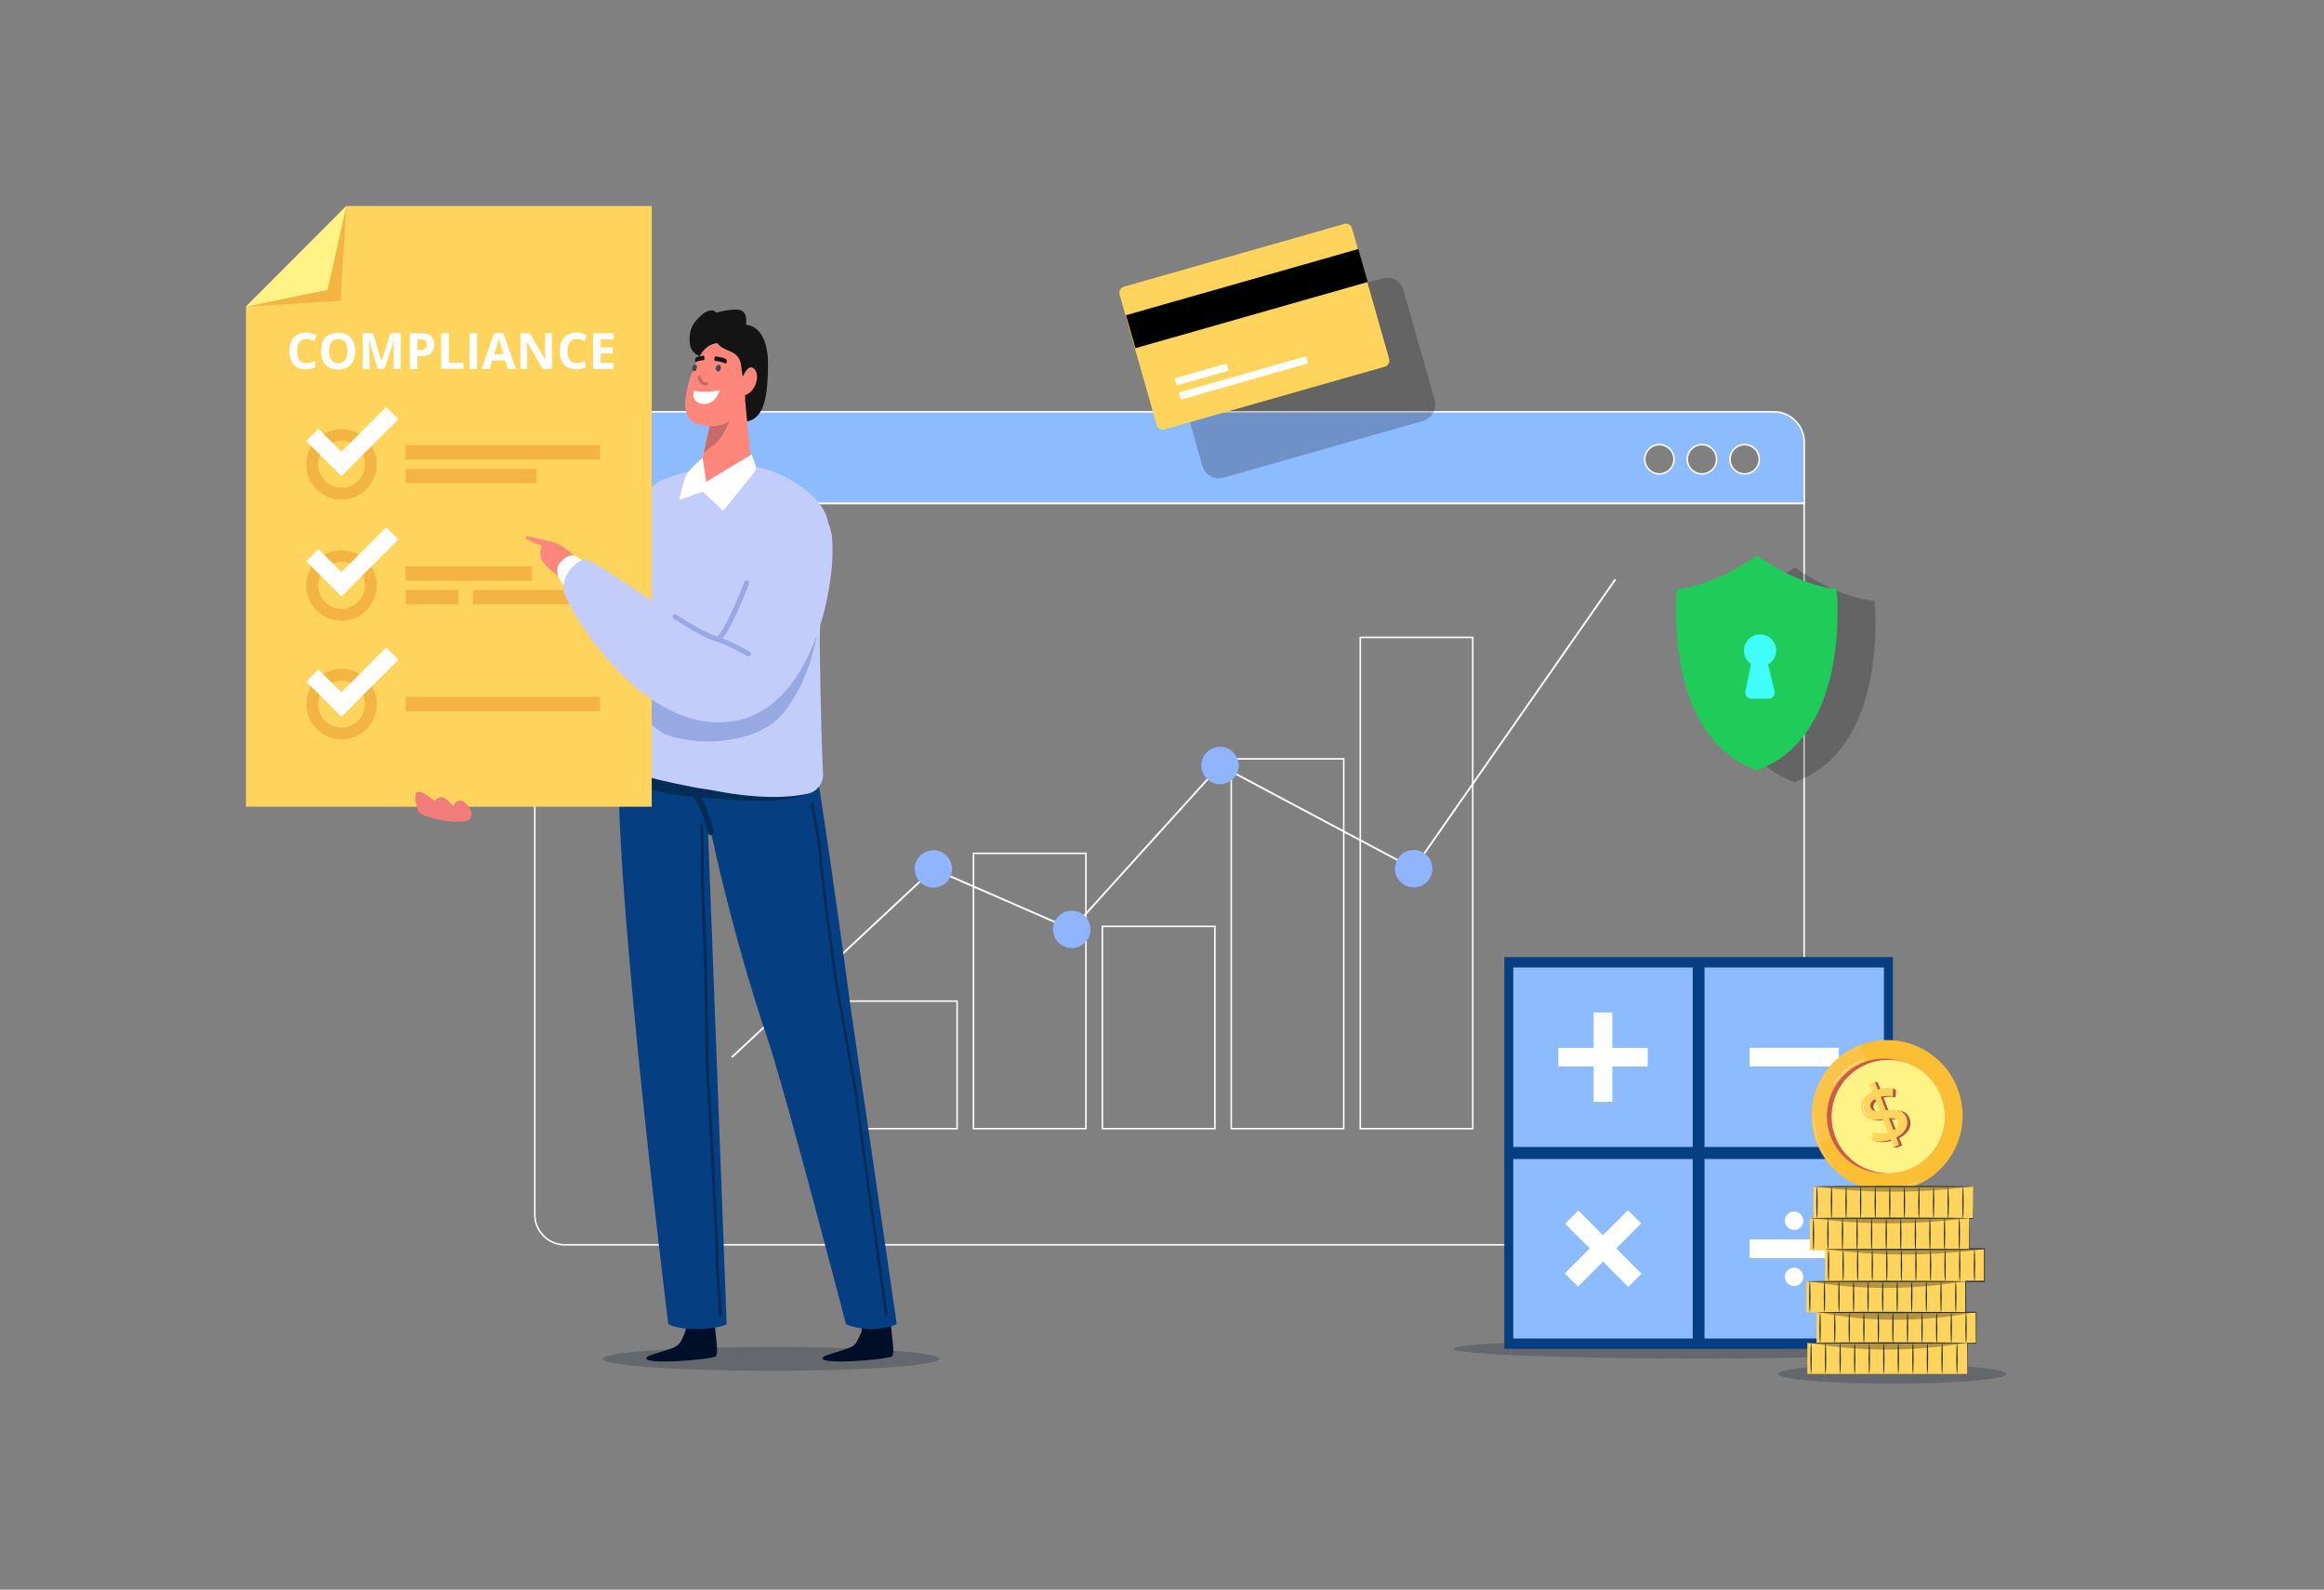 <?xml version="1.0" encoding="utf-8"?>
<!-- Generator: Adobe Illustrator 26.4.1, SVG Export Plug-In . SVG Version: 6.00 Build 0)  -->
<svg version="1.1" id="Layer_1" xmlns="http://www.w3.org/2000/svg" xmlns:xlink="http://www.w3.org/1999/xlink" x="0px" y="0px"
	 viewBox="0 0 1714.8 1172.7" style="enable-background:new 0 0 1714.8 1172.7;" xml:space="preserve">
<rect x="0" y="0" width="1714.8" height="1172.7" fill="#808080" stroke="none"/>
<style type="text/css">
	.st0{fill:none;stroke:#FFFFFF;stroke-width:1.145;stroke-miterlimit:10;}
	.st1{fill:none;stroke:#FFFFFF;stroke-width:1.366;stroke-miterlimit:10;}
	.st2{fill:#90B4FE;}
	.st3{opacity:0.22;fill:#000E23;}
	.st4{fill:#8DBBFF;stroke:#FFFFFF;stroke-width:1.145;stroke-miterlimit:10;}
	.st5{opacity:0.22;}
	.st6{fill:#FFD45C;}
	.st7{fill:none;stroke:#FFFFFF;stroke-width:5.459;stroke-miterlimit:10;}
	.st8{fill:#000F28;}
	.st9{fill:#063E82;}
	.st10{fill:#032D56;}
	.st11{fill:#C3CDFC;}
	.st12{fill:#98A8E2;}
	.st13{fill:#141414;}
	.st14{fill:#FF867A;}
	.st15{fill:#C66C67;}
	.st16{fill:#FFFFFF;}
	.st17{fill:#434A59;}
	.st18{fill:#F4B442;}
	.st19{fill:#FFF385;}
	.st20{fill:#F27C79;}
	.st21{fill:#8DBBFF;}
	.st22{fill:#FCBE32;}
	.st23{opacity:0.1;}
	.st24{fill:#FF725E;}
	.st25{opacity:0.2;}
	.st26{opacity:0.3;}
	.st27{fill:#263238;}
	.st28{fill:#1FCC59;}
	.st29{fill:#40FFFA;}
</style>
<g id="Layer_2_00000089535583706132139920000008877217628369802885_">
</g>
<g>
	<g>
		<rect x="623.2" y="738.5" class="st0" width="83" height="94.1"/>
		<rect x="718.3" y="629.5" class="st0" width="83" height="203.1"/>
		<rect x="813.4" y="683.4" class="st0" width="83" height="149.2"/>
		<rect x="908.5" y="559.8" class="st0" width="83" height="272.8"/>
		<rect x="1003.7" y="470.2" class="st0" width="83" height="362.4"/>
	</g>
	<polyline class="st1" points="540,779.9 688.7,641 790.8,685.6 900.2,564.7 1043.1,640.8 1191.9,427.4 	"/>
	<path class="st2" d="M702.5,641c0,7.6-6.2,13.8-13.8,13.8c-7.6,0-13.8-6.2-13.8-13.8s6.2-13.8,13.8-13.8
		C696.3,627.2,702.5,633.4,702.5,641z"/>
	<path class="st2" d="M804.6,685.6c0,7.6-6.2,13.8-13.8,13.8c-7.6,0-13.8-6.2-13.8-13.8c0-7.6,6.2-13.8,13.8-13.8
		C798.4,671.8,804.6,678,804.6,685.6z"/>
	<path class="st2" d="M914,564.7c0,7.6-6.2,13.8-13.8,13.8c-7.6,0-13.8-6.2-13.8-13.8c0-7.6,6.2-13.8,13.8-13.8
		C907.8,550.9,914,557.1,914,564.7z"/>
	<path class="st2" d="M1056.9,640.8c0,7.6-6.2,13.8-13.8,13.8c-7.6,0-13.8-6.2-13.8-13.8c0-7.6,6.2-13.8,13.8-13.8
		C1050.7,627,1056.9,633.2,1056.9,640.8z"/>
</g>
<ellipse class="st3" cx="1253.3" cy="995" rx="180.9" ry="7.2"/>
<ellipse class="st3" cx="1396.2" cy="1013.5" rx="84.3" ry="7.2"/>
<ellipse class="st3" cx="569" cy="1002.4" rx="124.2" ry="8.8"/>
<path class="st4" d="M1308.9,303.8h-892c-12.3,0-22.3,10-22.3,22.3v45.2h936.7v-45.2C1331.2,313.8,1321.2,303.8,1308.9,303.8z
	 M1224.4,349.6c-6,0-10.8-4.8-10.8-10.8c0-6,4.8-10.8,10.8-10.8c6,0,10.8,4.8,10.8,10.8C1235.2,344.8,1230.4,349.6,1224.4,349.6z
	 M1255.8,349.6c-6,0-10.8-4.8-10.8-10.8c0-6,4.8-10.8,10.8-10.8c6,0,10.8,4.8,10.8,10.8C1266.7,344.8,1261.8,349.6,1255.8,349.6z
	 M1287.3,349.6c-6,0-10.8-4.8-10.8-10.8c0-6,4.8-10.8,10.8-10.8c6,0,10.8,4.8,10.8,10.8C1298.1,344.8,1293.3,349.6,1287.3,349.6z"/>
<path class="st0" d="M1331.2,371.4V896c0,12.3-10,22.3-22.3,22.3h-892c-12.3,0-22.3-10-22.3-22.3V371.4H1331.2z"/>
<g>
	<path class="st5" d="M1058.6,295l-16.5-57.9l-4.3-15.2l0,0l-2.3-8c-1.9-6.6-8.8-10.5-15.5-8.6l-147.3,41.9
		c-6.6,1.9-10.5,8.8-8.6,15.5l23.1,81.1c1.9,6.6,8.8,10.5,15.5,8.6l147.3-41.9C1056.7,308.5,1060.5,301.6,1058.6,295z"/>
	<g>
		<g>
			<path class="st6" d="M1021.8,270.5l-162.6,46.3c-2.4,0.7-5-0.7-5.7-3.2l-27.4-96.4c-0.7-2.4,0.7-5,3.2-5.7l162.6-46.3
				c2.4-0.7,5,0.7,5.7,3.2l27.4,96.4C1025.7,267.2,1024.3,269.8,1021.8,270.5z"/>
			<rect x="830.7" y="207.9" transform="matrix(0.962 -0.274 0.274 0.962 -25.258 260.126)" width="178.2" height="25.3"/>
		</g>
		<line class="st7" x1="867.5" y1="281.7" x2="905.8" y2="270.8"/>
		<line class="st7" x1="870.5" y1="292.2" x2="964.5" y2="265.4"/>
	</g>
</g>
<path class="st8" d="M497.5,993.9c5.2-2.3,5.8-6.9,8.1-11.3c0.1-0.3,1-6.6,1-7.1c0-2.2,6.3-7.9,9.2-3.4c5.8,8.9,12.1-5,11.7-1.3
	c-1,11.1,4.1,28.9,0,30.1c-8.8,2.6-49.8,5.6-50.6,1.3C476.4,999.6,488.5,997.8,497.5,993.9z"/>
<path class="st8" d="M627.5,993.9c5.2-2.3,5.8-6.9,8.1-11.3c0.1-0.3,1-6.6,1-7.1c0-2.2,6.3-7.9,9.2-3.4c5.8,8.9,12.1-5,11.7-1.3
	c-1,11.1,4.1,28.9,0,30.1c-8.8,2.6-49.8,5.6-50.6,1.3C606.5,999.6,618.5,997.8,627.5,993.9z"/>
<g>
	<g>
		<path class="st9" d="M594.7,528.7c-10.4-22.9-89.2-52.6-109.9-57.5c-1.5,23-12.2,37.4-24.7,62.3c-17.6,34.8,33,443.3,33,443.3
			s5.9,3.6,19.7,3.6c18.3,0,23.4-3.6,23.4-3.6L522,601.7c0,0,16.1,81.3,44.5,165c12.9,38.2,57.7,210.1,57.7,210.1s7.6,3.6,18.4,3.6
			c11.3,0,19.1-3.6,19.1-3.6l-34-233.2C627.8,743.7,600.8,542.2,594.7,528.7z"/>
	</g>
</g>
<path class="st10" d="M457.1,546.8h60.6l85.9,34.2c0,0-9.5,11.8-52.5,9.5c-40.4-2.1-73-4.2-94.9-17.3
	C456.2,564.8,456.5,552.7,457.1,546.8z"/>
<path class="st11" d="M604.9,478.6c-0.6-50.6,10.5-78.1,5.7-95.4c-6.2-22.1-38.5-37.2-57-39.8c-15.2-2.1-56.7,4.1-70.2,13.6
	c-21.7,15.2-27.2,209.3-27.2,209.3s13.2,6.2,55.5,14.4c6.4,1.3,9.3,1.3,16.3,2.7c34.3,6.6,56.1,4.7,68.1,2.1
	c6.7-1.5,11.5-7.6,11.2-14.5C606.5,555.4,605.5,523.2,604.9,478.6z"/>
<g>
	<path class="st10" d="M524.5,616.1c0.2,0,0.3,0,0.5-0.1c1.2-0.3,1.9-1.5,1.6-2.7c-5.6-23.1-13.2-30.4-13.5-30.7
		c-0.9-0.8-2.3-0.8-3.1,0.1c-0.8,0.9-0.8,2.3,0.1,3.1c0.1,0.1,7,7.1,12.2,28.6C522.6,615.4,523.5,616.1,524.5,616.1z"/>
</g>
<g>
	<path class="st10" d="M654,971.3c0.1,0,0.1,0,0.2,0c0.6-0.1,1-0.6,0.9-1.2c-0.2-1.4-20.5-144.7-21.5-156.2
		c-0.6-6.5-5.1-31.1-9.4-55c-3.4-18.8-6.7-36.6-7.3-41.9c-0.4-3-1.2-9.3-2.3-17.3c-3-22.6-8-60.4-8.2-68.1
		c-0.2-10.3-6-37.3-6.2-38.4c-0.1-0.6-0.7-1-1.3-0.8c-0.6,0.1-1,0.7-0.8,1.3c0.1,0.3,6,27.9,6.2,38c0.1,7.8,5,44.2,8.2,68.3
		c1.1,8,1.9,14.3,2.3,17.3c0.6,5.3,3.9,23.1,7.3,42c4.1,22.7,8.8,48.4,9.4,54.8c1.1,11.6,21.4,154.9,21.6,156.4
		C652.9,970.9,653.4,971.3,654,971.3z"/>
</g>
<g>
	<path class="st10" d="M531.6,971.3C531.7,971.3,531.7,971.3,531.6,971.3c0.7,0,1.1-0.6,1.1-1.2c-1.1-14.9-2.7-37.9-2.5-39.9
		c0.4-3.5-5.7-124.1-6.6-130.3c-0.7-5-1.1-37-1.4-60.3c-0.1-11.5-0.3-20.5-0.4-24c-0.1-2.6-0.3-8-0.6-14.9
		c-0.8-20.8-2.2-55.5-2-63.8c0.2-10.9-0.4-27.3-0.4-27.5c0-0.6-0.5-1.1-1.1-1.1c-0.6,0-1.1,0.5-1.1,1.1c0,0.2,0.6,16.5,0.4,27.4
		c-0.2,8.3,1.2,43.1,2,63.9c0.3,6.8,0.5,12.2,0.6,14.9c0.1,3.4,0.2,12.9,0.4,23.9c0.3,23.4,0.7,55.5,1.4,60.6
		c0.9,6.5,7,125.3,6.6,129.7c-0.3,2.9,2.2,36.5,2.5,40.3C530.6,970.8,531.1,971.3,531.6,971.3z"/>
</g>
<path class="st12" d="M602.5,469.9c0,0-4.7,31.5-24.2,55.8c-19.5,24.3-64.7,24.5-85.6,16.6c-20.8-7.9-30.6-39.3-30.6-39.3
	s65.5,14.8,81.3,9.6C559.3,507.4,602.5,469.9,602.5,469.9z"/>
<g>
	<path class="st13" d="M521.5,264.3c0,0-11.4-1.4-12.4-10.3c-0.9-7.4-0.1-14.6,9.5-22.4c4.3-3.4,8.7-3.1,9.4-1.3
		c0.4,1.1,4.9-1.9,15.7-1.9c9,0,6.7,11.2,6.7,11.2s16.5-0.3,16.3,29.6c-0.2,29.9-4.8,42.5-20.7,42.2
		C514.6,310.7,521.6,264.6,521.5,264.3z"/>
	<path class="st14" d="M554.5,344.1c-0.8,6.8-46,28.7-37-2.2l1.8-8.1l8.5-37.4l1-4.4l19.8-9.2L554.5,344.1z"/>
	<path class="st15" d="M542.6,295.7c0,0-5.1,25.5-16.7,33.1c-4.1,2.7-4.8,4.3-6.6,4.9l8.5-37.4C535.1,296,542.6,295.7,542.6,295.7z"
		/>
	<path class="st14" d="M546.6,268l3.1,22.4c0.8,9.4-5.2,17-11.9,20.7c-7,3.9-13.9,4.2-23,1.7c-7.5-2.1-10.4-10-8.9-20.1
		c1.9-13.1,7.4-24.5,10.7-30.5c3-5.5,7.8-8.6,12.7-9.1C534.3,260.2,543.9,257.3,546.6,268z"/>
	<path class="st16" d="M531,287.9c0,0-7.9,1.9-19,0.5c0,0-2.3,6.6,4.2,9C522.1,299.4,528.4,296.5,531,287.9z"/>
	<path class="st14" d="M546.4,279.9c1.2-1.3,2.1-2.8,2.9-4.4c1.6-3,4.7-7,7.9-2.5c4.7,6.6-3,21-11,18.3
		C540.3,289.3,543.5,283.3,546.4,279.9z"/>
	<path class="st17" d="M531.9,270.5c-0.2-0.7-0.7-1.3-1.4-1.4c-0.6-0.1-1.4,0.3-1.7,0.9c-0.2,0.2-0.4,0.4-0.5,0.7
		c-0.2,0.9-0.2,1.6,0.1,2.4c0.4,1,1.8,1.2,2.6,0.6C531.8,273,532.1,271.6,531.9,270.5z"/>
	<path class="st17" d="M514,269.6c-0.5-0.6-1.7-0.9-2.3-0.3c-0.5,0.5-0.8,1-0.9,1.7c-0.1,0.3,0,0.7-0.1,1c-0.1,0.9,0.5,1.8,1.4,1.8
		c0.9,0.1,1.8-0.5,1.8-1.4c0-0.2,0-0.5,0-0.7c0,0,0.3-0.5,0.4-0.9C514.4,270.4,514.3,269.9,514,269.6z"/>
	<path class="st16" d="M554.5,335.3l-33.4,20.1l-2.6-17.8c0,0-8.9,8-10.9,10.8c-3.2,4.4-6.4,20.3-6.4,20.3l17.5-6l14.8,14.2
		c0,0,22.8-27.8,24.1-30C558.7,344.7,554.5,335.3,554.5,335.3z"/>
	<path class="st13" d="M535.2,268c0,0-3.6-1.2-5.8-1.6c-2.2-0.4-2.2-0.1-2.3-0.8c-0.1-0.7,0.2-2.7,1-2.7c0.9,0.1,7.5,1.1,8,2.5
		C536.6,266.9,536.4,268.1,535.2,268z"/>
	<path class="st13" d="M513.6,266.9c0,0,2.7-0.9,4.4-1.1c1.6-0.2,1.6,0.1,1.7-0.6c0.1-0.7,0.2-2.7-0.5-2.8c-0.6,0-5.6,0.6-6.1,1.9
		C512.6,265.7,512.7,266.9,513.6,266.9z"/>
	<g>
		<path class="st15" d="M520.6,284.4c0.5,0,0.8-0.1,0.9-0.1c0.7-0.2,1.1-0.8,0.9-1.5c-0.2-0.7-0.8-1.1-1.5-0.9
			c-0.1,0-1.4,0.3-2.7-1.3c-0.9-1.2-0.9-2.1-0.9-2.1c0-0.7-0.5-1.3-1.1-1.3c-0.7-0.1-1.3,0.4-1.3,1.1c0,0.2-0.2,1.9,1.4,3.9
			C517.8,284.1,519.6,284.4,520.6,284.4z"/>
	</g>
</g>
<g>
	<g>
		<polygon class="st6" points="255.6,152 181.5,226.2 181.5,595.1 480.9,595.1 480.9,152 		"/>
		<polygon class="st18" points="181.5,226.2 251.2,221.9 255.6,152 		"/>
		<polygon class="st19" points="241.7,213.8 255.6,152 181.5,226.2 		"/>
	</g>
	<g>
		<g>
			<path class="st18" d="M252,368.6c-14.4,0-26-11.7-26-26s11.7-26,26-26s26,11.7,26,26S266.4,368.6,252,368.6z M252,325.2
				c-9.6,0-17.3,7.8-17.3,17.3c0,9.6,7.8,17.3,17.3,17.3c9.6,0,17.3-7.8,17.3-17.3C269.3,333,261.6,325.2,252,325.2z"/>
		</g>
		<g>
			<rect x="299.3" y="328.4" class="st18" width="143.5" height="10.6"/>
			<rect x="299.3" y="345.9" class="st18" width="96.7" height="10.6"/>
		</g>
		<g>
			<path class="st18" d="M252,457.9c-14.4,0-26-11.7-26-26c0-14.4,11.7-26,26-26c14.4,0,26,11.7,26,26
				C278.1,446.2,266.4,457.9,252,457.9z M252,414.5c-9.5,0-17.3,7.8-17.3,17.3s7.8,17.3,17.3,17.3c9.5,0,17.3-7.8,17.3-17.3
				S261.6,414.5,252,414.5z"/>
		</g>
		<g>
			<rect x="299.3" y="417.8" class="st18" width="93.3" height="10.6"/>
			<rect x="299.3" y="435.2" class="st18" width="39" height="10.6"/>
			<rect x="349" y="435.2" class="st18" width="87.3" height="10.6"/>
		</g>
		<g>
			<path class="st18" d="M252,545.4c-14.4,0-26-11.7-26-26c0-14.4,11.7-26,26-26s26,11.7,26,26C278.1,533.7,266.4,545.4,252,545.4z
				 M252,502.1c-9.6,0-17.3,7.8-17.3,17.3s7.8,17.3,17.3,17.3c9.6,0,17.3-7.8,17.3-17.3S261.6,502.1,252,502.1z"/>
		</g>
		<g>
			<rect x="299.3" y="514.1" class="st18" width="143.5" height="10.6"/>
		</g>
	</g>
	<g>
		<path class="st16" d="M225.8,250.1c-1.1,0-2,0.2-2.8,0.6c-0.8,0.4-1.5,1-2.1,1.8s-1,1.7-1.3,2.8s-0.4,2.3-0.4,3.7
			c0,1.9,0.2,3.5,0.7,4.8c0.5,1.3,1.2,2.3,2.2,3c1,0.7,2.2,1,3.8,1c1.1,0,2.1-0.1,3.2-0.4c1.1-0.2,2.2-0.6,3.5-1v4.7
			c-1.2,0.5-2.3,0.8-3.4,1c-1.1,0.2-2.4,0.3-3.8,0.3c-2.7,0-4.9-0.6-6.7-1.7c-1.7-1.1-3-2.7-3.9-4.7c-0.8-2-1.3-4.4-1.3-7.1
			c0-2,0.3-3.8,0.8-5.5c0.5-1.7,1.3-3.1,2.4-4.3c1-1.2,2.3-2.2,3.9-2.8c1.5-0.7,3.3-1,5.3-1c1.3,0,2.6,0.2,3.9,0.5
			c1.3,0.3,2.6,0.8,3.8,1.4l-1.8,4.5c-1-0.5-2-0.9-3-1.2C227.8,250.3,226.8,250.1,225.8,250.1z"/>
		<path class="st16" d="M262.1,259c0,2-0.3,3.9-0.8,5.5s-1.3,3.1-2.3,4.3c-1,1.2-2.3,2.1-3.9,2.8c-1.6,0.6-3.4,1-5.6,1
			c-2.2,0-4-0.3-5.6-1c-1.6-0.6-2.9-1.6-3.9-2.8s-1.8-2.6-2.3-4.3c-0.5-1.7-0.8-3.5-0.8-5.6c0-2.7,0.4-5.1,1.3-7.1
			c0.9-2,2.3-3.6,4.1-4.7c1.9-1.1,4.2-1.7,7.1-1.7c2.9,0,5.2,0.6,7.1,1.7c1.8,1.1,3.2,2.7,4.1,4.7
			C261.6,253.9,262.1,256.3,262.1,259z M242.8,259c0,1.8,0.2,3.4,0.7,4.7c0.5,1.3,1.2,2.3,2.2,3.1c1,0.7,2.3,1.1,3.8,1.1
			c1.6,0,2.9-0.4,3.9-1.1c1-0.7,1.7-1.7,2.2-3.1c0.5-1.3,0.7-2.9,0.7-4.7c0-2.8-0.5-4.9-1.6-6.5c-1-1.6-2.7-2.4-5.1-2.4
			c-1.6,0-2.9,0.4-3.8,1.1s-1.7,1.7-2.2,3.1C243.1,255.6,242.8,257.1,242.8,259z"/>
		<path class="st16" d="M278.7,272.2l-6.3-20.7h-0.2c0,0.5,0.1,1.2,0.1,2.2s0.1,2,0.2,3.2c0,1.1,0.1,2.1,0.1,3v12.3h-5v-26.4h7.6
			l6.2,20.2h0.1l6.6-20.2h7.6v26.4h-5.2v-12.5c0-0.8,0-1.8,0-2.9c0-1.1,0.1-2.1,0.1-3.1c0-1,0.1-1.7,0.1-2.2h-0.2l-6.8,20.6H278.7z"
			/>
		<path class="st16" d="M310.8,245.9c3.4,0,5.9,0.7,7.4,2.2c1.6,1.5,2.3,3.5,2.3,6c0,1.2-0.2,2.3-0.5,3.3c-0.3,1.1-0.9,2-1.7,2.8
			c-0.8,0.8-1.8,1.5-3.1,1.9c-1.3,0.5-2.9,0.7-4.8,0.7h-2.4v9.4h-5.6v-26.4H310.8z M310.5,250.4h-2.5v7.8h1.8c1,0,2-0.1,2.7-0.4
			c0.8-0.3,1.4-0.7,1.8-1.3c0.4-0.6,0.6-1.3,0.6-2.3c0-1.3-0.4-2.3-1.1-2.9C313.1,250.8,312,250.4,310.5,250.4z"/>
		<path class="st16" d="M325.5,272.2v-26.4h5.6v21.7h10.7v4.6H325.5z"/>
		<path class="st16" d="M346.4,272.2v-26.4h5.6v26.4H346.4z"/>
		<path class="st16" d="M374.7,272.2l-1.9-6.3h-9.6l-1.9,6.3h-6l9.3-26.5h6.8l9.3,26.5H374.7z M371.5,261.3l-1.9-6.1
			c-0.1-0.4-0.3-0.9-0.5-1.6c-0.2-0.6-0.4-1.3-0.6-2c-0.2-0.7-0.4-1.2-0.5-1.7c-0.1,0.5-0.3,1.1-0.5,1.8c-0.2,0.7-0.4,1.4-0.6,2.1
			c-0.2,0.6-0.3,1.1-0.4,1.4l-1.9,6.1H371.5z"/>
		<path class="st16" d="M407.5,272.2h-7.1l-11.5-19.9h-0.2c0,0.8,0.1,1.7,0.1,2.5c0,0.8,0.1,1.7,0.1,2.5c0,0.8,0.1,1.7,0.1,2.5v12.4
			h-5v-26.4h7l11.4,19.7h0.1c0-0.8-0.1-1.6-0.1-2.4c0-0.8-0.1-1.6-0.1-2.4c0-0.8-0.1-1.6-0.1-2.4v-12.5h5V272.2z"/>
		<path class="st16" d="M425.3,250.1c-1.1,0-2,0.2-2.8,0.6c-0.8,0.4-1.5,1-2.1,1.8c-0.6,0.8-1,1.7-1.3,2.8s-0.4,2.3-0.4,3.7
			c0,1.9,0.2,3.5,0.7,4.8c0.5,1.3,1.2,2.3,2.2,3c1,0.7,2.2,1,3.8,1c1.1,0,2.1-0.1,3.2-0.4c1.1-0.2,2.2-0.6,3.5-1v4.7
			c-1.2,0.5-2.3,0.8-3.4,1c-1.1,0.2-2.4,0.3-3.8,0.3c-2.7,0-4.9-0.6-6.7-1.7c-1.7-1.1-3-2.7-3.9-4.7c-0.8-2-1.3-4.4-1.3-7.1
			c0-2,0.3-3.8,0.8-5.5c0.5-1.7,1.3-3.1,2.4-4.3c1-1.2,2.3-2.2,3.9-2.8c1.5-0.7,3.3-1,5.3-1c1.3,0,2.6,0.2,3.9,0.5
			c1.3,0.3,2.6,0.8,3.8,1.4l-1.8,4.5c-1-0.5-2-0.9-3-1.2C427.2,250.3,426.3,250.1,425.3,250.1z"/>
		<path class="st16" d="M452.8,272.2h-15.2v-26.4h15.2v4.6h-9.6v5.8h8.9v4.6h-8.9v6.8h9.6V272.2z"/>
	</g>
	<g>
		
			<rect x="225.1" y="327.5" transform="matrix(0.707 0.707 -0.707 0.707 307.332 -74.35)" class="st16" width="36.7" height="12.7"/>
		
			<rect x="240.7" y="318.6" transform="matrix(0.707 -0.707 0.707 0.707 -150.904 285.569)" class="st16" width="57.2" height="12.7"/>
	</g>
	<g>
		
			<rect x="225.1" y="416.2" transform="matrix(0.707 0.707 -0.707 0.707 370.084 -48.357)" class="st16" width="36.7" height="12.7"/>
		
			<rect x="240.7" y="407.4" transform="matrix(0.707 -0.707 0.707 0.707 -213.657 311.562)" class="st16" width="57.2" height="12.7"/>
	</g>
	<g>
		
			<rect x="225.1" y="505" transform="matrix(0.707 0.707 -0.707 0.707 432.837 -22.364)" class="st16" width="36.7" height="12.7"/>
		
			<rect x="240.7" y="496.1" transform="matrix(0.707 -0.707 0.707 0.707 -276.41 337.555)" class="st16" width="57.2" height="12.7"/>
	</g>
</g>
<path class="st20" d="M343.3,605.8c3.8-0.6,5.8-4.8,4-8.2c-1.8-3.3-4.4-6.7-7-6.9c-5.1-0.3-5.8,4.4-5.8,4.4s-5.4-7.3-8.7-7
	c-3.2,0.3-4.9,2.1-4.9,2.7c0,0.6-9.4-8.2-12.7-6.6c-3.3,1.6-1.3,10.3,0.7,14.5C310.6,602.1,330.3,607.8,343.3,605.8z"/>
<path class="st14" d="M429.5,422.7c1.4-2.1,1.2-4.9-0.5-6.9c-4.7-5.3-14.6-15.4-23.3-16.5c-5.1-0.6-17.8-5.2-17.8-2.9
	c0,2.4,12.2,5.8,12,6.5c-0.2,0.6-3.2,5.9,0.6,11.5c3.8,5.5,17.9,16.5,22.1,15.2C425,428.9,427.6,425.5,429.5,422.7z"/>
<path class="st16" d="M432.4,416.1l-5.7-4.7c-2-1.7-4.8-2.1-7.3-1.1c-2.1,0.9-4.7,2.6-6.9,5.8c-5,7.2,4.7,17.9,6,18.2
	C419.8,434.7,434.3,419.4,432.4,416.1z"/>
<path class="st11" d="M578.6,378.7c-19.1,21.1-45.2,93.7-49.8,93.8c-9.5,0.2-91-62.1-98.4-59.7c-7.3,2.4-16.9,13.2-14.1,24.4
	c2.8,11.2,57.7,107.8,127.1,94.4c64.9-12.6,77.9-128.8,67.9-145.1C601.4,370.2,586.9,369.5,578.6,378.7z"/>
<g>
	<path class="st12" d="M511.9,465.5c-7.6-4.3-14.7-9-14.8-9.1c-0.8-0.6-1.1-1.7-0.5-2.5c0.6-0.8,1.7-1.1,2.5-0.5
		c14.1,9.4,28,16.5,30.4,15.7c4.7-3.6,14.3-25.7,19.7-39.8c0.4-0.9,1.4-1.4,2.4-1.1c0.9,0.4,1.4,1.4,1.1,2.4
		c-1.4,3.7-14,36.2-21,41.5c-0.6,0.4-1.3,0.7-2.5,0.7C526.6,472.8,521.8,471.2,511.9,465.5z"/>
</g>
<g>
	<path class="st12" d="M552.3,484.2c0.6,0,1.2-0.3,1.6-0.9c0.5-0.9,0.2-2-0.7-2.5c-0.6-0.4-15.1-8.8-25.7-11.9c-1-0.3-2,0.3-2.3,1.2
		c-0.3,1,0.3,2,1.2,2.3c10.2,3,24.8,11.5,24.9,11.6C551.6,484.1,551.9,484.2,552.3,484.2z"/>
</g>
<g>
	<rect x="1110" y="706" class="st9" width="286.7" height="289"/>
	<g>
		<rect x="1116.6" y="713.7" class="st21" width="132.4" height="132.4"/>
		<rect x="1257.7" y="713.7" class="st21" width="132.4" height="132.4"/>
		<rect x="1116.6" y="855" class="st21" width="132.4" height="132.4"/>
		<rect x="1257.7" y="855" class="st21" width="132.4" height="132.4"/>
		<rect x="1175.9" y="746.9" class="st16" width="13.8" height="65.9"/>
		
			<rect x="1175.9" y="746.9" transform="matrix(-1.836970e-16 1 -1 -1.836970e-16 1962.661 -402.933)" class="st16" width="13.8" height="65.9"/>
		
			<rect x="1316.9" y="746.9" transform="matrix(-1.836970e-16 1 -1 -1.836970e-16 2103.699 -543.971)" class="st16" width="13.8" height="65.9"/>
		
			<rect x="1316.9" y="888.2" transform="matrix(-1.836970e-16 1 -1 -1.836970e-16 2245.021 -402.649)" class="st16" width="13.8" height="65.9"/>
		
			<rect x="1175.9" y="888.2" transform="matrix(0.707 0.707 -0.707 0.707 997.81 -566.554)" class="st16" width="13.8" height="65.9"/>
		
			<rect x="1175.9" y="888.2" transform="matrix(-0.707 0.707 -0.707 -0.707 2670.537 736.199)" class="st16" width="13.8" height="65.9"/>
		<circle class="st16" cx="1323.8" cy="900.5" r="6.8"/>
		<circle class="st16" cx="1323.8" cy="941.9" r="6.8"/>
	</g>
</g>
<g>
	<g>
		<g>
			<g>
				<g>
					<g>
						<g>
							<g>
								<g>
									<g>
										<g>
											<g>
												
													<ellipse transform="matrix(0.985 -0.173 0.173 0.985 -121.301 252.966)" class="st22" cx="1392.2" cy="823.2" rx="55.7" ry="55.7"/>
											</g>
										</g>
									</g>
								</g>
								<g class="st23">
									<g>
										<g>
											<g>
												<path class="st16" d="M1372.2,771.2c-28.7,11-43,43.3-32,72c0,0,37.2-12.4,40.3-30.5
													C1383.7,794.6,1372.2,771.2,1372.2,771.2z"/>
											</g>
										</g>
									</g>
								</g>
								<g>
									<g>
										<g>
											<g>
												
													<ellipse transform="matrix(0.934 -0.356 0.356 0.934 -201.886 550.044)" class="st24" cx="1391.1" cy="822.7" rx="42.3" ry="42.3"/>
											</g>
										</g>
									</g>
								</g>
								<g class="st25">
									<g>
										<g>
											<g>
												
													<ellipse transform="matrix(0.934 -0.356 0.356 0.934 -201.886 550.044)" cx="1391.1" cy="822.7" rx="42.3" ry="42.3"/>
											</g>
										</g>
									</g>
								</g>
								<g>
									<g>
										<g>
											<g>
												<path class="st24" d="M1432.3,808.7c8.3,21.5-2.5,45.7-24,54c-21.5,8.3-45.7-2.5-54-24c-8.3-21.5,2.5-45.7,24-54
													C1399.9,776.4,1424.1,787.1,1432.3,808.7z"/>
											</g>
										</g>
									</g>
								</g>
								<g>
									<g>
										<g>
											<g>
												<path class="st19" d="M1432.3,808.7c8.3,21.5-2.5,45.7-24,54c-21.5,8.3-45.7-2.5-54-24c-8.3-21.5,2.5-45.7,24-54
													C1399.9,776.4,1424.1,787.1,1432.3,808.7z"/>
											</g>
										</g>
									</g>
								</g>
							</g>
						</g>
					</g>
				</g>
				<g>
					<g>
						<g>
							<g>
								<g>
									<g>
										<path class="st24" d="M1393.6,819.7l-3.8-10c0,0,0,0,0,0c1.8-0.5,3.8-0.7,5.8-0.7c1.8,0.2,3.1,0.6,3.1,0.6l0-0.4l0.2-4.2
											l0-1l-2.5-1.2l-0.7,0.7c-2.6-0.3-5.4-0.2-8,0.7l-2.1-5.5l-2.2-0.7l0.5,1.4l-2.3,0.9l2.1,5.6c-7.4,3.7-9.4,9.5-7.5,14.5
											c2.6,6.9,9.2,6.4,15.2,5.6l3.8,9.9c-3.9,1.1-8.1,1.1-11.3,0l-0.3,5.8c3.4,1.2,8.7,1,13.7-0.6l1.6,4.1l-1.9,0.8l2.4,0.6
											l4.1-1.6l-2.1-5.5c7.5-3.8,9.5-9.5,7.5-14.6C1406.3,818.3,1399.6,818.9,1393.6,819.7z M1389.2,820.2
											c-3.2,0.3-5.7,0-6.6-2.4c-0.8-2.2,0-4.5,3.3-6.4L1389.2,820.2z M1389.8,809.7L1389.8,809.7L1389.8,809.7
											C1389.8,809.7,1389.8,809.7,1389.8,809.7z M1399.3,834.4l-3.4-8.7c3.3-0.3,5.9,0,6.8,2.4
											C1403.6,830.2,1402.7,832.5,1399.3,834.4z"/>
									</g>
								</g>
							</g>
						</g>
					</g>
					<g class="st26">
						<g>
							<g>
								<g>
									<g>
										<path d="M1393.6,819.7l-3.8-10c0,0,0,0,0,0c1.8-0.5,3.8-0.7,5.8-0.7c1.8,0.2,3.1,0.6,3.1,0.6l0-0.4l0.2-4.2l0-1l-2.5-1.2
											l-0.7,0.7c-2.6-0.3-5.4-0.2-8,0.7l-2.1-5.5l-2.2-0.7l0.5,1.4l-2.3,0.9l2.1,5.6c-7.4,3.7-9.4,9.5-7.5,14.5
											c2.6,6.9,9.2,6.4,15.2,5.6l3.8,9.9c-3.9,1.1-8.1,1.1-11.3,0l-0.3,5.8c3.4,1.2,8.7,1,13.7-0.6l1.6,4.1l-1.9,0.8l2.4,0.6
											l4.1-1.6l-2.1-5.5c7.5-3.8,9.5-9.5,7.5-14.6C1406.3,818.3,1399.6,818.9,1393.6,819.7z M1389.2,820.2
											c-3.2,0.3-5.7,0-6.6-2.4c-0.8-2.2,0-4.5,3.3-6.4L1389.2,820.2z M1389.8,809.7L1389.8,809.7L1389.8,809.7
											C1389.8,809.7,1389.8,809.7,1389.8,809.7z M1399.3,834.4l-3.4-8.7c3.3-0.3,5.9,0,6.8,2.4
											C1403.6,830.2,1402.7,832.5,1399.3,834.4z"/>
									</g>
								</g>
							</g>
						</g>
					</g>
					<g>
						<g>
							<g>
								<g>
									<path class="st6" d="M1399.2,839.1l2.1,5.5l-4.1,1.6l-2.1-5.5c-5,1.6-10.3,1.8-13.7,0.6l0.3-5.8c3.2,1,7.4,1.1,11.3,0
										l-3.8-9.9c-6,0.8-12.6,1.3-15.2-5.6c-1.9-5,0-10.8,7.5-14.6l-2.1-5.6l4.1-1.6l2.1,5.5c3.7-1.2,7.9-1.5,11.2-0.8l-0.1,5.8
										c-3.2-0.5-6.3-0.3-9,0.4l3.8,10c6-0.8,12.6-1.3,15.3,5.5C1408.6,829.5,1406.6,835.3,1399.2,839.1z M1387,819.5l-3.4-8.8
										c-3.3,1.9-4.1,4.2-3.3,6.4C1381.2,819.5,1383.8,819.8,1387,819.5z M1400.6,827.4c-0.9-2.4-3.5-2.7-6.8-2.4l3.4,8.7
										C1400.5,831.8,1401.4,829.5,1400.6,827.4z"/>
								</g>
							</g>
						</g>
					</g>
				</g>
			</g>
			<g>
				<g>
					<g>
						<g>
							<g>
								<path class="st16" d="M1357.3,864.6c0,0-0.1-0.1-0.4-0.3c-0.3-0.2-0.6-0.6-1.1-0.9c-0.5-0.4-1-0.9-1.7-1.6
									c-0.6-0.6-1.4-1.3-2.1-2.2c-0.4-0.4-0.8-0.9-1.2-1.3c-0.4-0.5-0.8-1-1.2-1.5c-0.8-1-1.6-2.2-2.4-3.4
									c-1.6-2.5-3.2-5.3-4.6-8.5c-1.3-3.2-2.3-6.3-3-9.1c-0.3-1.4-0.6-2.8-0.8-4.1c-0.1-0.7-0.2-1.3-0.3-1.9
									c-0.1-0.6-0.1-1.2-0.2-1.8c-0.1-1.1-0.1-2.1-0.2-3c0-0.9,0-1.7,0-2.3c0-0.6,0-1.1,0.1-1.4c0-0.3,0-0.5,0-0.5
									c0,0,0,0.2,0,0.5c0,0.4,0,0.8,0,1.4c0,0.6,0,1.4,0.1,2.3c0.1,0.9,0.1,1.9,0.2,3c0.1,0.6,0.1,1.1,0.2,1.7
									c0.1,0.6,0.2,1.2,0.3,1.9c0.2,1.3,0.5,2.7,0.8,4.1c0.7,2.9,1.7,5.9,3,9.1c1.4,3.1,2.9,6,4.5,8.4c0.8,1.2,1.6,2.4,2.4,3.4
									c0.4,0.5,0.8,1,1.2,1.5c0.4,0.5,0.8,0.9,1.1,1.3c0.7,0.9,1.4,1.6,2,2.2c0.6,0.7,1.1,1.2,1.6,1.6c0.4,0.4,0.8,0.7,1,1
									C1357.2,864.4,1357.3,864.5,1357.3,864.6z"/>
							</g>
						</g>
					</g>
				</g>
			</g>
			<g>
				<g>
					<g>
						<g>
							<g>
								<path class="st16" d="M1379,822.7c0,0-0.7-0.1-1.6-0.7c-0.9-0.6-2-1.7-2.5-3.3c-0.5-1.6-0.4-3.2,0-4.2
									c0.3-1,0.8-1.6,0.8-1.5c0.1,0-0.3,0.6-0.5,1.6c-0.3,1-0.4,2.5,0.1,4c0.5,1.5,1.5,2.6,2.3,3.2
									C1378.4,822.4,1379.1,822.6,1379,822.7z"/>
							</g>
						</g>
					</g>
				</g>
			</g>
			<g>
				<g>
					<g>
						<g>
							<g>
								<path class="st16" d="M1382,804.2c-0.1,0-0.5-0.7-0.8-1.6c-0.3-0.9-0.5-1.7-0.4-1.7c0.1,0,0.5,0.7,0.8,1.6
									C1382,803.4,1382.1,804.1,1382,804.2z"/>
							</g>
						</g>
					</g>
				</g>
			</g>
			<g>
				<g>
					<g>
						<g>
							<g>
								<path class="st16" d="M1379.1,780.7c0,0-0.5,0.2-1.3,0.4c-0.4,0.1-0.9,0.3-1.5,0.5c-0.6,0.2-1.3,0.4-2,0.7
									c-0.7,0.3-1.5,0.6-2.3,1c-0.8,0.4-1.7,0.8-2.6,1.3c-1.8,1-3.7,2.2-5.6,3.7c-1.9,1.5-3.5,3-5,4.5c-0.7,0.8-1.4,1.5-1.9,2.2
									c-0.6,0.7-1.1,1.4-1.6,2c-0.5,0.6-0.9,1.2-1.2,1.7c-0.4,0.5-0.6,1-0.9,1.3c-0.5,0.7-0.7,1.1-0.8,1.1s0.2-0.4,0.6-1.2
									c0.2-0.4,0.5-0.9,0.8-1.4c0.3-0.5,0.7-1.1,1.2-1.8c0.5-0.6,1-1.3,1.6-2c0.6-0.7,1.2-1.5,1.9-2.2c1.4-1.5,3.1-3.1,5-4.5
									c1.9-1.5,3.9-2.7,5.7-3.7c0.9-0.5,1.8-0.9,2.7-1.3c0.8-0.4,1.6-0.7,2.4-1c0.7-0.3,1.4-0.5,2-0.7c0.6-0.2,1.1-0.3,1.5-0.4
									C1378.6,780.8,1379.1,780.7,1379.1,780.7z"/>
							</g>
						</g>
					</g>
				</g>
			</g>
			<g>
				<g>
					<g>
						<g>
							<g>
								<path class="st16" d="M1417.5,870c0,0-0.3,0.2-0.8,0.6c-0.5,0.4-1.4,0.9-2.4,1.4c-2.1,1.1-5.1,2.5-8.6,3.4
									c-3.5,0.9-6.8,1.3-9.1,1.4c-1.2,0-2.1,0-2.8,0c-0.7,0-1-0.1-1-0.1c0,0,0.4,0,1-0.1c0.7,0,1.6,0,2.8-0.1
									c2.3-0.1,5.6-0.5,9-1.5c3.5-0.9,6.5-2.2,8.6-3.3c1-0.5,1.9-1,2.5-1.3C1417.2,870.2,1417.5,870,1417.5,870z"/>
							</g>
						</g>
					</g>
				</g>
			</g>
		</g>
	</g>
	<g>
		<g>
			<g>
				<g>
					<g>
						
							<rect x="1338.1" y="875.2" transform="matrix(-1 -1.224647e-16 1.224647e-16 -1 2794.057 1774.238)" class="st6" width="117.9" height="23.8"/>
					</g>
				</g>
			</g>
			<g>
				<g>
					<g>
						<g>
							<path class="st27" d="M1448.4,875.6c-0.3,0-0.5,5.2-0.5,11.5c0,6.4,0.2,11.5,0.5,11.5s0.5-5.2,0.5-11.5
								C1448.9,880.8,1448.7,875.6,1448.4,875.6z"/>
						</g>
					</g>
				</g>
			</g>
			<g>
				<g>
					<g>
						<g>
							<path class="st27" d="M1437.5,875.6c-0.3,0-0.5,5.2-0.5,11.5c0,6.4,0.2,11.5,0.5,11.5c0.3,0,0.5-5.2,0.5-11.5
								C1438,880.8,1437.7,875.6,1437.5,875.6z"/>
						</g>
					</g>
				</g>
			</g>
			<g>
				<g>
					<g>
						<g>
							<path class="st27" d="M1426.7,875.6c-0.3,0-0.5,5.2-0.5,11.5c0,6.4,0.2,11.5,0.5,11.5c0.3,0,0.5-5.2,0.5-11.5
								C1427.2,880.8,1426.9,875.6,1426.7,875.6z"/>
						</g>
					</g>
				</g>
			</g>
			<g>
				<g>
					<g>
						<g>
							<path class="st27" d="M1415.9,875.6c-0.3,0-0.5,5.2-0.5,11.5c0,6.4,0.2,11.5,0.5,11.5c0.3,0,0.5-5.2,0.5-11.5
								C1416.4,880.8,1416.2,875.6,1415.9,875.6z"/>
						</g>
					</g>
				</g>
			</g>
			<g>
				<g>
					<g>
						<g>
							<path class="st27" d="M1405.2,875.6c-0.3,0-0.5,5.2-0.5,11.5c0,6.4,0.2,11.5,0.5,11.5s0.5-5.2,0.5-11.5
								C1405.7,880.8,1405.5,875.6,1405.2,875.6z"/>
						</g>
					</g>
				</g>
			</g>
			<g>
				<g>
					<g>
						<g>
							<path class="st27" d="M1394.4,875.6c-0.3,0-0.5,5.2-0.5,11.5c0,6.4,0.2,11.5,0.5,11.5c0.3,0,0.5-5.2,0.5-11.5
								C1394.9,880.8,1394.7,875.6,1394.4,875.6z"/>
						</g>
					</g>
				</g>
			</g>
			<g>
				<g>
					<g>
						<g>
							<path class="st27" d="M1383.7,875.6c-0.3,0-0.5,5.2-0.5,11.5c0,6.4,0.2,11.5,0.5,11.5c0.3,0,0.5-5.2,0.5-11.5
								C1384.2,880.8,1384,875.6,1383.7,875.6z"/>
						</g>
					</g>
				</g>
			</g>
			<g>
				<g>
					<g>
						<g>
							<path class="st27" d="M1372.9,875.6c-0.3,0-0.5,5.2-0.5,11.5c0,6.4,0.2,11.5,0.5,11.5s0.5-5.2,0.5-11.5
								C1373.4,880.8,1373.2,875.6,1372.9,875.6z"/>
						</g>
					</g>
				</g>
			</g>
			<g>
				<g>
					<g>
						<g>
							<path class="st27" d="M1362.2,875.6c-0.3,0-0.5,5.2-0.5,11.5c0,6.4,0.2,11.5,0.5,11.5s0.5-5.2,0.5-11.5
								C1362.7,880.8,1362.5,875.6,1362.2,875.6z"/>
						</g>
					</g>
				</g>
			</g>
			<g>
				<g>
					<g>
						<g>
							<path class="st27" d="M1351.4,875.6c-0.3,0-0.5,5.2-0.5,11.5c0,6.4,0.2,11.5,0.5,11.5c0.3,0,0.5-5.2,0.5-11.5
								C1352,880.8,1351.7,875.6,1351.4,875.6z"/>
						</g>
					</g>
				</g>
			</g>
			<g>
				<g>
					<g>
						<g>
							<path class="st27" d="M1340.7,875.6c-0.3,0-0.5,5.2-0.5,11.5c0,6.4,0.2,11.5,0.5,11.5c0.3,0,0.5-5.2,0.5-11.5
								C1341.2,880.8,1341,875.6,1340.7,875.6z"/>
						</g>
					</g>
				</g>
			</g>
			<g class="st26">
				<g>
					<g>
						<g>
							<path d="M1454.1,875.3c-36.8,5-77.4,5.2-114.1,0L1454.1,875.3z"/>
						</g>
					</g>
				</g>
			</g>
			<g>
				<g>
					<g>
						<g>
							<path class="st27" d="M1338.1,875.3c0,0.3,26.3,0.5,58.8,0.5c32.5,0,58.8-0.2,58.8-0.5s-26.3-0.5-58.8-0.5
								C1364.4,874.8,1338.1,875,1338.1,875.3z"/>
						</g>
					</g>
				</g>
			</g>
		</g>
		<g>
			<g>
				<g>
					<g>
						
							<rect x="1335.4" y="898.6" transform="matrix(-1 -1.224647e-16 1.224647e-16 -1 2788.762 1820.988)" class="st6" width="117.9" height="23.8"/>
					</g>
				</g>
			</g>
			<g>
				<g>
					<g>
						<g>
							<path class="st27" d="M1445.7,899c-0.3,0-0.5,5.2-0.5,11.5c0,6.4,0.2,11.5,0.5,11.5c0.3,0,0.5-5.2,0.5-11.5
								C1446.3,904.2,1446,899,1445.7,899z"/>
						</g>
					</g>
				</g>
			</g>
			<g>
				<g>
					<g>
						<g>
							<path class="st27" d="M1434.8,899c-0.3,0-0.5,5.2-0.5,11.5c0,6.4,0.2,11.5,0.5,11.5s0.5-5.2,0.5-11.5
								C1435.3,904.2,1435.1,899,1434.8,899z"/>
						</g>
					</g>
				</g>
			</g>
			<g>
				<g>
					<g>
						<g>
							<path class="st27" d="M1424,899c-0.3,0-0.5,5.2-0.5,11.5c0,6.4,0.2,11.5,0.5,11.5c0.3,0,0.5-5.2,0.5-11.5
								C1424.5,904.2,1424.3,899,1424,899z"/>
						</g>
					</g>
				</g>
			</g>
			<g>
				<g>
					<g>
						<g>
							<path class="st27" d="M1413.3,899c-0.3,0-0.5,5.2-0.5,11.5c0,6.4,0.2,11.5,0.5,11.5c0.3,0,0.5-5.2,0.5-11.5
								C1413.8,904.2,1413.5,899,1413.3,899z"/>
						</g>
					</g>
				</g>
			</g>
			<g>
				<g>
					<g>
						<g>
							<path class="st27" d="M1402.5,899c-0.3,0-0.5,5.2-0.5,11.5c0,6.4,0.2,11.5,0.5,11.5c0.3,0,0.5-5.2,0.5-11.5
								C1403,904.2,1402.8,899,1402.5,899z"/>
						</g>
					</g>
				</g>
			</g>
			<g>
				<g>
					<g>
						<g>
							<path class="st27" d="M1391.8,899c-0.3,0-0.5,5.2-0.5,11.5c0,6.4,0.2,11.5,0.5,11.5c0.3,0,0.5-5.2,0.5-11.5
								C1392.3,904.2,1392.1,899,1391.8,899z"/>
						</g>
					</g>
				</g>
			</g>
			<g>
				<g>
					<g>
						<g>
							<path class="st27" d="M1381,899c-0.3,0-0.5,5.2-0.5,11.5c0,6.4,0.2,11.5,0.5,11.5s0.5-5.2,0.5-11.5
								C1381.5,904.2,1381.3,899,1381,899z"/>
						</g>
					</g>
				</g>
			</g>
			<g>
				<g>
					<g>
						<g>
							<path class="st27" d="M1370.3,899c-0.3,0-0.5,5.2-0.5,11.5c0,6.4,0.2,11.5,0.5,11.5c0.3,0,0.5-5.2,0.5-11.5
								C1370.8,904.2,1370.6,899,1370.3,899z"/>
						</g>
					</g>
				</g>
			</g>
			<g>
				<g>
					<g>
						<g>
							<path class="st27" d="M1359.5,899c-0.3,0-0.5,5.2-0.5,11.5c0,6.4,0.2,11.5,0.5,11.5c0.3,0,0.5-5.2,0.5-11.5
								C1360.1,904.2,1359.8,899,1359.5,899z"/>
						</g>
					</g>
				</g>
			</g>
			<g>
				<g>
					<g>
						<g>
							<path class="st27" d="M1348.8,899c-0.3,0-0.5,5.2-0.5,11.5c0,6.4,0.2,11.5,0.5,11.5c0.3,0,0.5-5.2,0.5-11.5
								C1349.3,904.2,1349.1,899,1348.8,899z"/>
						</g>
					</g>
				</g>
			</g>
			<g>
				<g>
					<g>
						<g>
							<path class="st27" d="M1338.1,899c-0.3,0-0.5,5.2-0.5,11.5c0,6.4,0.2,11.5,0.5,11.5s0.5-5.2,0.5-11.5
								C1338.6,904.2,1338.3,899,1338.1,899z"/>
						</g>
					</g>
				</g>
			</g>
			<g class="st26">
				<g>
					<g>
						<g>
							<path d="M1451.4,898.6c-36.8,5-77.4,5.2-114.1,0L1451.4,898.6z"/>
						</g>
					</g>
				</g>
			</g>
			<g>
				<g>
					<g>
						<g>
							<path class="st27" d="M1335.4,898.7c0,0.3,26.3,0.5,58.8,0.5c32.5,0,58.8-0.2,58.8-0.5c0-0.3-26.3-0.5-58.8-0.5
								C1361.8,898.2,1335.4,898.4,1335.4,898.7z"/>
						</g>
					</g>
				</g>
			</g>
		</g>
		<g>
			<g>
				<g>
					<g>
						
							<rect x="1346.6" y="921.6" transform="matrix(-1 -1.224647e-16 1.224647e-16 -1 2811.147 1866.996)" class="st6" width="117.9" height="23.8"/>
					</g>
				</g>
			</g>
			<g>
				<g>
					<g>
						<g>
							<path class="st27" d="M1456.9,922c-0.3,0-0.5,5.2-0.5,11.5c0,6.4,0.2,11.5,0.5,11.5c0.3,0,0.5-5.2,0.5-11.5
								C1457.4,927.2,1457.2,922,1456.9,922z"/>
						</g>
					</g>
				</g>
			</g>
			<g>
				<g>
					<g>
						<g>
							<path class="st27" d="M1446,922c-0.3,0-0.5,5.2-0.5,11.5c0,6.4,0.2,11.5,0.5,11.5s0.5-5.2,0.5-11.5
								C1446.5,927.2,1446.3,922,1446,922z"/>
						</g>
					</g>
				</g>
			</g>
			<g>
				<g>
					<g>
						<g>
							<path class="st27" d="M1435.2,922c-0.3,0-0.5,5.2-0.5,11.5c0,6.4,0.2,11.5,0.5,11.5c0.3,0,0.5-5.2,0.5-11.5
								C1435.7,927.2,1435.5,922,1435.2,922z"/>
						</g>
					</g>
				</g>
			</g>
			<g>
				<g>
					<g>
						<g>
							<path class="st27" d="M1424.5,922c-0.3,0-0.5,5.2-0.5,11.5c0,6.4,0.2,11.5,0.5,11.5c0.3,0,0.5-5.2,0.5-11.5
								C1425,927.2,1424.7,922,1424.5,922z"/>
						</g>
					</g>
				</g>
			</g>
			<g>
				<g>
					<g>
						<g>
							<path class="st27" d="M1413.7,922c-0.3,0-0.5,5.2-0.5,11.5c0,6.4,0.2,11.5,0.5,11.5c0.3,0,0.5-5.2,0.5-11.5
								C1414.2,927.2,1414,922,1413.7,922z"/>
						</g>
					</g>
				</g>
			</g>
			<g>
				<g>
					<g>
						<g>
							<path class="st27" d="M1403,922c-0.3,0-0.5,5.2-0.5,11.5c0,6.4,0.2,11.5,0.5,11.5c0.3,0,0.5-5.2,0.5-11.5
								C1403.5,927.2,1403.3,922,1403,922z"/>
						</g>
					</g>
				</g>
			</g>
			<g>
				<g>
					<g>
						<g>
							<path class="st27" d="M1392.2,922c-0.3,0-0.5,5.2-0.5,11.5c0,6.4,0.2,11.5,0.5,11.5c0.3,0,0.5-5.2,0.5-11.5
								C1392.7,927.2,1392.5,922,1392.2,922z"/>
						</g>
					</g>
				</g>
			</g>
			<g>
				<g>
					<g>
						<g>
							<path class="st27" d="M1381.5,922c-0.3,0-0.5,5.2-0.5,11.5c0,6.4,0.2,11.5,0.5,11.5c0.3,0,0.5-5.2,0.5-11.5
								C1382,927.2,1381.8,922,1381.5,922z"/>
						</g>
					</g>
				</g>
			</g>
			<g>
				<g>
					<g>
						<g>
							<path class="st27" d="M1370.7,922c-0.3,0-0.5,5.2-0.5,11.5c0,6.4,0.2,11.5,0.5,11.5c0.3,0,0.5-5.2,0.5-11.5
								C1371.2,927.2,1371,922,1370.7,922z"/>
						</g>
					</g>
				</g>
			</g>
			<g>
				<g>
					<g>
						<g>
							<path class="st27" d="M1360,922c-0.3,0-0.5,5.2-0.5,11.5c0,6.4,0.2,11.5,0.5,11.5c0.3,0,0.5-5.2,0.5-11.5
								C1360.5,927.2,1360.3,922,1360,922z"/>
						</g>
					</g>
				</g>
			</g>
			<g>
				<g>
					<g>
						<g>
							<path class="st27" d="M1349.2,922c-0.3,0-0.5,5.2-0.5,11.5c0,6.4,0.2,11.5,0.5,11.5c0.3,0,0.5-5.2,0.5-11.5
								C1349.8,927.2,1349.5,922,1349.2,922z"/>
						</g>
					</g>
				</g>
			</g>
			<g class="st26">
				<g>
					<g>
						<g>
							<path d="M1462.6,921.6c-36.8,5-77.4,5.2-114.1,0L1462.6,921.6z"/>
						</g>
					</g>
				</g>
			</g>
			<g>
				<g>
					<g>
						<g>
							<path class="st27" d="M1346.6,921.7c0,0.3,26.3,0.5,58.8,0.5c32.5,0,58.8-0.2,58.8-0.5c0-0.3-26.3-0.5-58.8-0.5
								C1372.9,921.2,1346.6,921.4,1346.6,921.7z"/>
						</g>
					</g>
				</g>
			</g>
		</g>
		<g>
			<g>
				<g>
					<g>
						
							<rect x="1332.8" y="945.2" transform="matrix(-1 -1.224647e-16 1.224647e-16 -1 2783.528 1913.28)" class="st6" width="117.9" height="22.9"/>
					</g>
				</g>
			</g>
			<g>
				<g>
					<g>
						<g>
							<path class="st27" d="M1443.1,945.6c-0.3,0-0.5,5-0.5,11.1c0,6.1,0.2,11.1,0.5,11.1c0.3,0,0.5-5,0.5-11.1
								C1443.6,950.6,1443.4,945.6,1443.1,945.6z"/>
						</g>
					</g>
				</g>
			</g>
			<g>
				<g>
					<g>
						<g>
							<path class="st27" d="M1432.2,945.6c-0.3,0-0.5,5-0.5,11.1c0,6.1,0.2,11.1,0.5,11.1c0.3,0,0.5-5,0.5-11.1
								C1432.7,950.6,1432.5,945.6,1432.2,945.6z"/>
						</g>
					</g>
				</g>
			</g>
			<g>
				<g>
					<g>
						<g>
							<path class="st27" d="M1421.4,945.6c-0.3,0-0.5,5-0.5,11.1c0,6.1,0.2,11.1,0.5,11.1c0.3,0,0.5-5,0.5-11.1
								C1421.9,950.6,1421.7,945.6,1421.4,945.6z"/>
						</g>
					</g>
				</g>
			</g>
			<g>
				<g>
					<g>
						<g>
							<path class="st27" d="M1410.6,945.6c-0.3,0-0.5,5-0.5,11.1c0,6.1,0.2,11.1,0.5,11.1c0.3,0,0.5-5,0.5-11.1
								C1411.2,950.6,1410.9,945.6,1410.6,945.6z"/>
						</g>
					</g>
				</g>
			</g>
			<g>
				<g>
					<g>
						<g>
							<path class="st27" d="M1399.9,945.6c-0.3,0-0.5,5-0.5,11.1c0,6.1,0.2,11.1,0.5,11.1c0.3,0,0.5-5,0.5-11.1
								C1400.4,950.6,1400.2,945.6,1399.9,945.6z"/>
						</g>
					</g>
				</g>
			</g>
			<g>
				<g>
					<g>
						<g>
							<path class="st27" d="M1389.2,945.6c-0.3,0-0.5,5-0.5,11.1c0,6.1,0.2,11.1,0.5,11.1c0.3,0,0.5-5,0.5-11.1
								C1389.7,950.6,1389.4,945.6,1389.2,945.6z"/>
						</g>
					</g>
				</g>
			</g>
			<g>
				<g>
					<g>
						<g>
							<path class="st27" d="M1378.4,945.6c-0.3,0-0.5,5-0.5,11.1c0,6.1,0.2,11.1,0.5,11.1c0.3,0,0.5-5,0.5-11.1
								C1378.9,950.6,1378.7,945.6,1378.4,945.6z"/>
						</g>
					</g>
				</g>
			</g>
			<g>
				<g>
					<g>
						<g>
							<path class="st27" d="M1367.7,945.6c-0.3,0-0.5,5-0.5,11.1c0,6.1,0.2,11.1,0.5,11.1c0.3,0,0.5-5,0.5-11.1
								C1368.2,950.6,1368,945.6,1367.7,945.6z"/>
						</g>
					</g>
				</g>
			</g>
			<g>
				<g>
					<g>
						<g>
							<path class="st27" d="M1356.9,945.6c-0.3,0-0.5,5-0.5,11.1c0,6.1,0.2,11.1,0.5,11.1c0.3,0,0.5-5,0.5-11.1
								C1357.4,950.6,1357.2,945.6,1356.9,945.6z"/>
						</g>
					</g>
				</g>
			</g>
			<g>
				<g>
					<g>
						<g>
							<path class="st27" d="M1346.2,945.6c-0.3,0-0.5,5-0.5,11.1c0,6.1,0.2,11.1,0.5,11.1c0.3,0,0.5-5,0.5-11.1
								C1346.7,950.6,1346.5,945.6,1346.2,945.6z"/>
						</g>
					</g>
				</g>
			</g>
			<g>
				<g>
					<g>
						<g>
							<path class="st27" d="M1335.4,945.6c-0.3,0-0.5,5-0.5,11.1c0,6.1,0.2,11.1,0.5,11.1c0.3,0,0.5-5,0.5-11.1
								C1335.9,950.6,1335.7,945.6,1335.4,945.6z"/>
						</g>
					</g>
				</g>
			</g>
			<g class="st26">
				<g>
					<g>
						<g>
							<path d="M1448.8,945.2c-36.8,6.4-77.4,6.6-114.1,0L1448.8,945.2z"/>
						</g>
					</g>
				</g>
			</g>
			<g>
				<g>
					<g>
						<g>
							<path class="st27" d="M1332.8,945.3c0,0.3,26.3,0.5,58.8,0.5c32.5,0,58.8-0.2,58.8-0.5c0-0.3-26.3-0.5-58.8-0.5
								C1359.1,944.8,1332.8,945,1332.8,945.3z"/>
						</g>
					</g>
				</g>
			</g>
		</g>
		<g>
			<g>
				<g>
					<g>
						
							<rect x="1340.4" y="968.1" transform="matrix(-1 -1.224647e-16 1.224647e-16 -1 2798.687 1959.032)" class="st6" width="117.9" height="22.9"/>
					</g>
				</g>
			</g>
			<g>
				<g>
					<g>
						<g>
							<path class="st27" d="M1450.7,968.5c-0.3,0-0.5,5-0.5,11.1c0,6.1,0.2,11.1,0.5,11.1c0.3,0,0.5-5,0.5-11.1
								C1451.2,973.4,1451,968.5,1450.7,968.5z"/>
						</g>
					</g>
				</g>
			</g>
			<g>
				<g>
					<g>
						<g>
							<path class="st27" d="M1439.8,968.5c-0.3,0-0.5,5-0.5,11.1c0,6.1,0.2,11.1,0.5,11.1c0.3,0,0.5-5,0.5-11.1
								C1440.3,973.4,1440.1,968.5,1439.8,968.5z"/>
						</g>
					</g>
				</g>
			</g>
			<g>
				<g>
					<g>
						<g>
							<path class="st27" d="M1429,968.5c-0.3,0-0.5,5-0.5,11.1c0,6.1,0.2,11.1,0.5,11.1c0.3,0,0.5-5,0.5-11.1
								C1429.5,973.4,1429.3,968.5,1429,968.5z"/>
						</g>
					</g>
				</g>
			</g>
			<g>
				<g>
					<g>
						<g>
							<path class="st27" d="M1418.2,968.5c-0.3,0-0.5,5-0.5,11.1c0,6.1,0.2,11.1,0.5,11.1c0.3,0,0.5-5,0.5-11.1
								C1418.7,973.4,1418.5,968.5,1418.2,968.5z"/>
						</g>
					</g>
				</g>
			</g>
			<g>
				<g>
					<g>
						<g>
							<path class="st27" d="M1407.5,968.5c-0.3,0-0.5,5-0.5,11.1c0,6.1,0.2,11.1,0.5,11.1c0.3,0,0.5-5,0.5-11.1
								C1408,973.4,1407.8,968.5,1407.5,968.5z"/>
						</g>
					</g>
				</g>
			</g>
			<g>
				<g>
					<g>
						<g>
							<path class="st27" d="M1396.7,968.5c-0.3,0-0.5,5-0.5,11.1c0,6.1,0.2,11.1,0.5,11.1c0.3,0,0.5-5,0.5-11.1
								C1397.3,973.4,1397,968.5,1396.7,968.5z"/>
						</g>
					</g>
				</g>
			</g>
			<g>
				<g>
					<g>
						<g>
							<path class="st27" d="M1386,968.5c-0.3,0-0.5,5-0.5,11.1c0,6.1,0.2,11.1,0.5,11.1c0.3,0,0.5-5,0.5-11.1
								C1386.5,973.4,1386.3,968.5,1386,968.5z"/>
						</g>
					</g>
				</g>
			</g>
			<g>
				<g>
					<g>
						<g>
							<path class="st27" d="M1375.3,968.5c-0.3,0-0.5,5-0.5,11.1c0,6.1,0.2,11.1,0.5,11.1c0.3,0,0.5-5,0.5-11.1
								C1375.8,973.4,1375.5,968.5,1375.3,968.5z"/>
						</g>
					</g>
				</g>
			</g>
			<g>
				<g>
					<g>
						<g>
							<path class="st27" d="M1364.5,968.5c-0.3,0-0.5,5-0.5,11.1c0,6.1,0.2,11.1,0.5,11.1c0.3,0,0.5-5,0.5-11.1
								C1365,973.4,1364.8,968.5,1364.5,968.5z"/>
						</g>
					</g>
				</g>
			</g>
			<g>
				<g>
					<g>
						<g>
							<path class="st27" d="M1353.8,968.5c-0.3,0-0.5,5-0.5,11.1c0,6.1,0.2,11.1,0.5,11.1c0.3,0,0.5-5,0.5-11.1
								C1354.3,973.4,1354,968.5,1353.8,968.5z"/>
						</g>
					</g>
				</g>
			</g>
			<g>
				<g>
					<g>
						<g>
							<path class="st27" d="M1343,968.5c-0.3,0-0.5,5-0.5,11.1c0,6.1,0.2,11.1,0.5,11.1s0.5-5,0.5-11.1
								C1343.5,973.4,1343.3,968.5,1343,968.5z"/>
						</g>
					</g>
				</g>
			</g>
			<g class="st26">
				<g>
					<g>
						<g>
							<path d="M1456.4,968.1c-36.8,7.2-77.4,7.5-114.1,0L1456.4,968.1z"/>
						</g>
					</g>
				</g>
			</g>
			<g>
				<g>
					<g>
						<g>
							<path class="st27" d="M1340.4,968.2c0,0.3,26.3,0.5,58.8,0.5c32.5,0,58.8-0.2,58.8-0.5c0-0.3-26.3-0.5-58.8-0.5
								C1366.7,967.6,1340.4,967.9,1340.4,968.2z"/>
						</g>
					</g>
				</g>
			</g>
		</g>
		<g>
			<g>
				<g>
					<g>
						
							<rect x="1333.7" y="990.6" transform="matrix(-1 -1.224647e-16 1.224647e-16 -1 2785.216 2004.132)" class="st6" width="117.9" height="22.9"/>
					</g>
				</g>
			</g>
			<g>
				<g>
					<g>
						<g>
							<path class="st27" d="M1444,991c-0.3,0-0.5,5-0.5,11.1c0,6.1,0.2,11.1,0.5,11.1c0.3,0,0.5-5,0.5-11.1
								C1444.5,996,1444.3,991,1444,991z"/>
						</g>
					</g>
				</g>
			</g>
			<g>
				<g>
					<g>
						<g>
							<path class="st27" d="M1433,991c-0.3,0-0.5,5-0.5,11.1c0,6.1,0.2,11.1,0.5,11.1s0.5-5,0.5-11.1
								C1433.6,996,1433.3,991,1433,991z"/>
						</g>
					</g>
				</g>
			</g>
			<g>
				<g>
					<g>
						<g>
							<path class="st27" d="M1422.2,991c-0.3,0-0.5,5-0.5,11.1c0,6.1,0.2,11.1,0.5,11.1c0.3,0,0.5-5,0.5-11.1
								C1422.8,996,1422.5,991,1422.2,991z"/>
						</g>
					</g>
				</g>
			</g>
			<g>
				<g>
					<g>
						<g>
							<path class="st27" d="M1411.5,991c-0.3,0-0.5,5-0.5,11.1c0,6.1,0.2,11.1,0.5,11.1c0.3,0,0.5-5,0.5-11.1
								C1412,996,1411.8,991,1411.5,991z"/>
						</g>
					</g>
				</g>
			</g>
			<g>
				<g>
					<g>
						<g>
							<path class="st27" d="M1400.7,991c-0.3,0-0.5,5-0.5,11.1c0,6.1,0.2,11.1,0.5,11.1c0.3,0,0.5-5,0.5-11.1
								C1401.3,996,1401,991,1400.7,991z"/>
						</g>
					</g>
				</g>
			</g>
			<g>
				<g>
					<g>
						<g>
							<path class="st27" d="M1390,991c-0.3,0-0.5,5-0.5,11.1c0,6.1,0.2,11.1,0.5,11.1c0.3,0,0.5-5,0.5-11.1
								C1390.5,996,1390.3,991,1390,991z"/>
						</g>
					</g>
				</g>
			</g>
			<g>
				<g>
					<g>
						<g>
							<path class="st27" d="M1379.3,991c-0.3,0-0.5,5-0.5,11.1c0,6.1,0.2,11.1,0.5,11.1c0.3,0,0.5-5,0.5-11.1
								C1379.8,996,1379.5,991,1379.3,991z"/>
						</g>
					</g>
				</g>
			</g>
			<g>
				<g>
					<g>
						<g>
							<path class="st27" d="M1368.5,991c-0.3,0-0.5,5-0.5,11.1c0,6.1,0.2,11.1,0.5,11.1c0.3,0,0.5-5,0.5-11.1
								C1369,996,1368.8,991,1368.5,991z"/>
						</g>
					</g>
				</g>
			</g>
			<g>
				<g>
					<g>
						<g>
							<path class="st27" d="M1357.8,991c-0.3,0-0.5,5-0.5,11.1c0,6.1,0.2,11.1,0.5,11.1c0.3,0,0.5-5,0.5-11.1
								C1358.3,996,1358.1,991,1357.8,991z"/>
						</g>
					</g>
				</g>
			</g>
			<g>
				<g>
					<g>
						<g>
							<path class="st27" d="M1347,991c-0.3,0-0.5,5-0.5,11.1c0,6.1,0.2,11.1,0.5,11.1c0.3,0,0.5-5,0.5-11.1
								C1347.5,996,1347.3,991,1347,991z"/>
						</g>
					</g>
				</g>
			</g>
			<g>
				<g>
					<g>
						<g>
							<path class="st27" d="M1336.3,991c-0.3,0-0.5,5-0.5,11.1c0,6.1,0.2,11.1,0.5,11.1c0.3,0,0.5-5,0.5-11.1
								C1336.8,996,1336.6,991,1336.3,991z"/>
						</g>
					</g>
				</g>
			</g>
			<g class="st26">
				<g>
					<g>
						<g>
							<path d="M1449.7,990.7c-36.8,6.4-77.4,6.6-114.1,0L1449.7,990.7z"/>
						</g>
					</g>
				</g>
			</g>
			<g>
				<g>
					<g>
						<g>
							<path class="st27" d="M1333.6,990.7c0,0.3,26.3,0.5,58.8,0.5c32.5,0,58.8-0.2,58.8-0.5c0-0.3-26.3-0.5-58.8-0.5
								C1360,990.2,1333.6,990.4,1333.6,990.7z"/>
						</g>
					</g>
				</g>
			</g>
		</g>
		<g>
			<g>
				<g>
					<path class="st27" d="M1451.6,1013.5c0,0,0-0.1,0-0.4c0-0.3,0-0.7,0-1.2c0-1.1,0-2.6-0.1-4.4c0-3.9-0.1-9.6-0.1-16.6l0-0.3
						l0.3,0c2,0,4.2,0,6.5,0l-0.3,0.3c0-6.7,0-14.4-0.1-22.9l0.3,0.3c-2.4,0-5,0-7.6,0l-0.4,0l0-0.4c0-7.1,0-14.7,0-22.7l0-0.4h0.4
						c2.5,0,5.2,0,7.9,0c2,0,4,0,5.9,0l-0.4,0.4c0-8.5,0-16.6,0-24.2l0.4,0.4c-3.9,0-7.6,0-11.2,0l-0.3,0l0-0.3
						c0-8.3,0-15.7,0.1-22.2l0-0.3l0.3,0c1,0,2,0,2.9,0l-0.3,0.3c0-7.4,0-13.3-0.1-17.4c0-2,0-3.6,0-4.7c0-0.5,0-0.9,0-1.2
						c0-0.3,0-0.4,0-0.4c0,0,0,0.1,0,0.4c0,0.3,0,0.7,0,1.2c0,1.1,0.1,2.7,0.1,4.7c0.1,4.1,0.2,10,0.3,17.4l0,0.3l-0.3,0
						c-0.9,0-1.8,0-2.9,0l0.3-0.3c0,6.4,0,13.9,0.1,22.2l-0.3-0.3c3.6,0,7.3,0,11.2,0l0.4,0l0,0.4c0,7.6,0,15.7,0,24.2l0,0.4h-0.4
						c-2,0-3.9,0-5.9,0c-2.7,0-5.4,0-7.9,0l0.4-0.4c0,8,0,15.6,0,22.7l-0.4-0.4c2.6,0,5.2,0,7.6,0l0.4,0l0,0.3
						c0,8.5,0,16.2-0.1,22.9l0,0.3l-0.3,0c-2.3,0-4.4,0-6.5,0l0.3-0.3c0,7-0.1,12.6-0.1,16.6c0,1.9-0.1,3.4-0.1,4.4
						c0,0.5,0,0.9,0,1.2C1451.6,1013.4,1451.6,1013.5,1451.6,1013.5z"/>
				</g>
			</g>
		</g>
	</g>
</g>
<g>
	<path class="st5" d="M1383.1,443.2c-27.8-2.2-58.9-24.7-58.9-24.7s-31.1,22.6-58.9,24.7c0,0-11.6,108.5,58.9,133.7
		C1394.7,551.7,1383.1,443.2,1383.1,443.2z"/>
	<g>
		<path class="st28" d="M1355.2,434.5c-27.8-2.2-58.9-24.7-58.9-24.7s-31.1,22.6-58.9,24.7c0,0-11.6,108.5,58.9,133.7
			C1366.8,543,1355.2,434.5,1355.2,434.5z"/>
		<path class="st29" d="M1304.6,490.2c3.6-2.1,6-5.9,6-10.3c0-6.6-5.3-11.9-11.9-11.9c-6.6,0-11.9,5.3-11.9,11.9
			c0,4.1,2,7.7,5.2,9.8l-4.1,20.5c-0.5,2.7,1.5,5.2,4.3,5.2h13c2.8,0,4.9-2.6,4.2-5.4L1304.6,490.2z"/>
	</g>
</g>
</svg>
